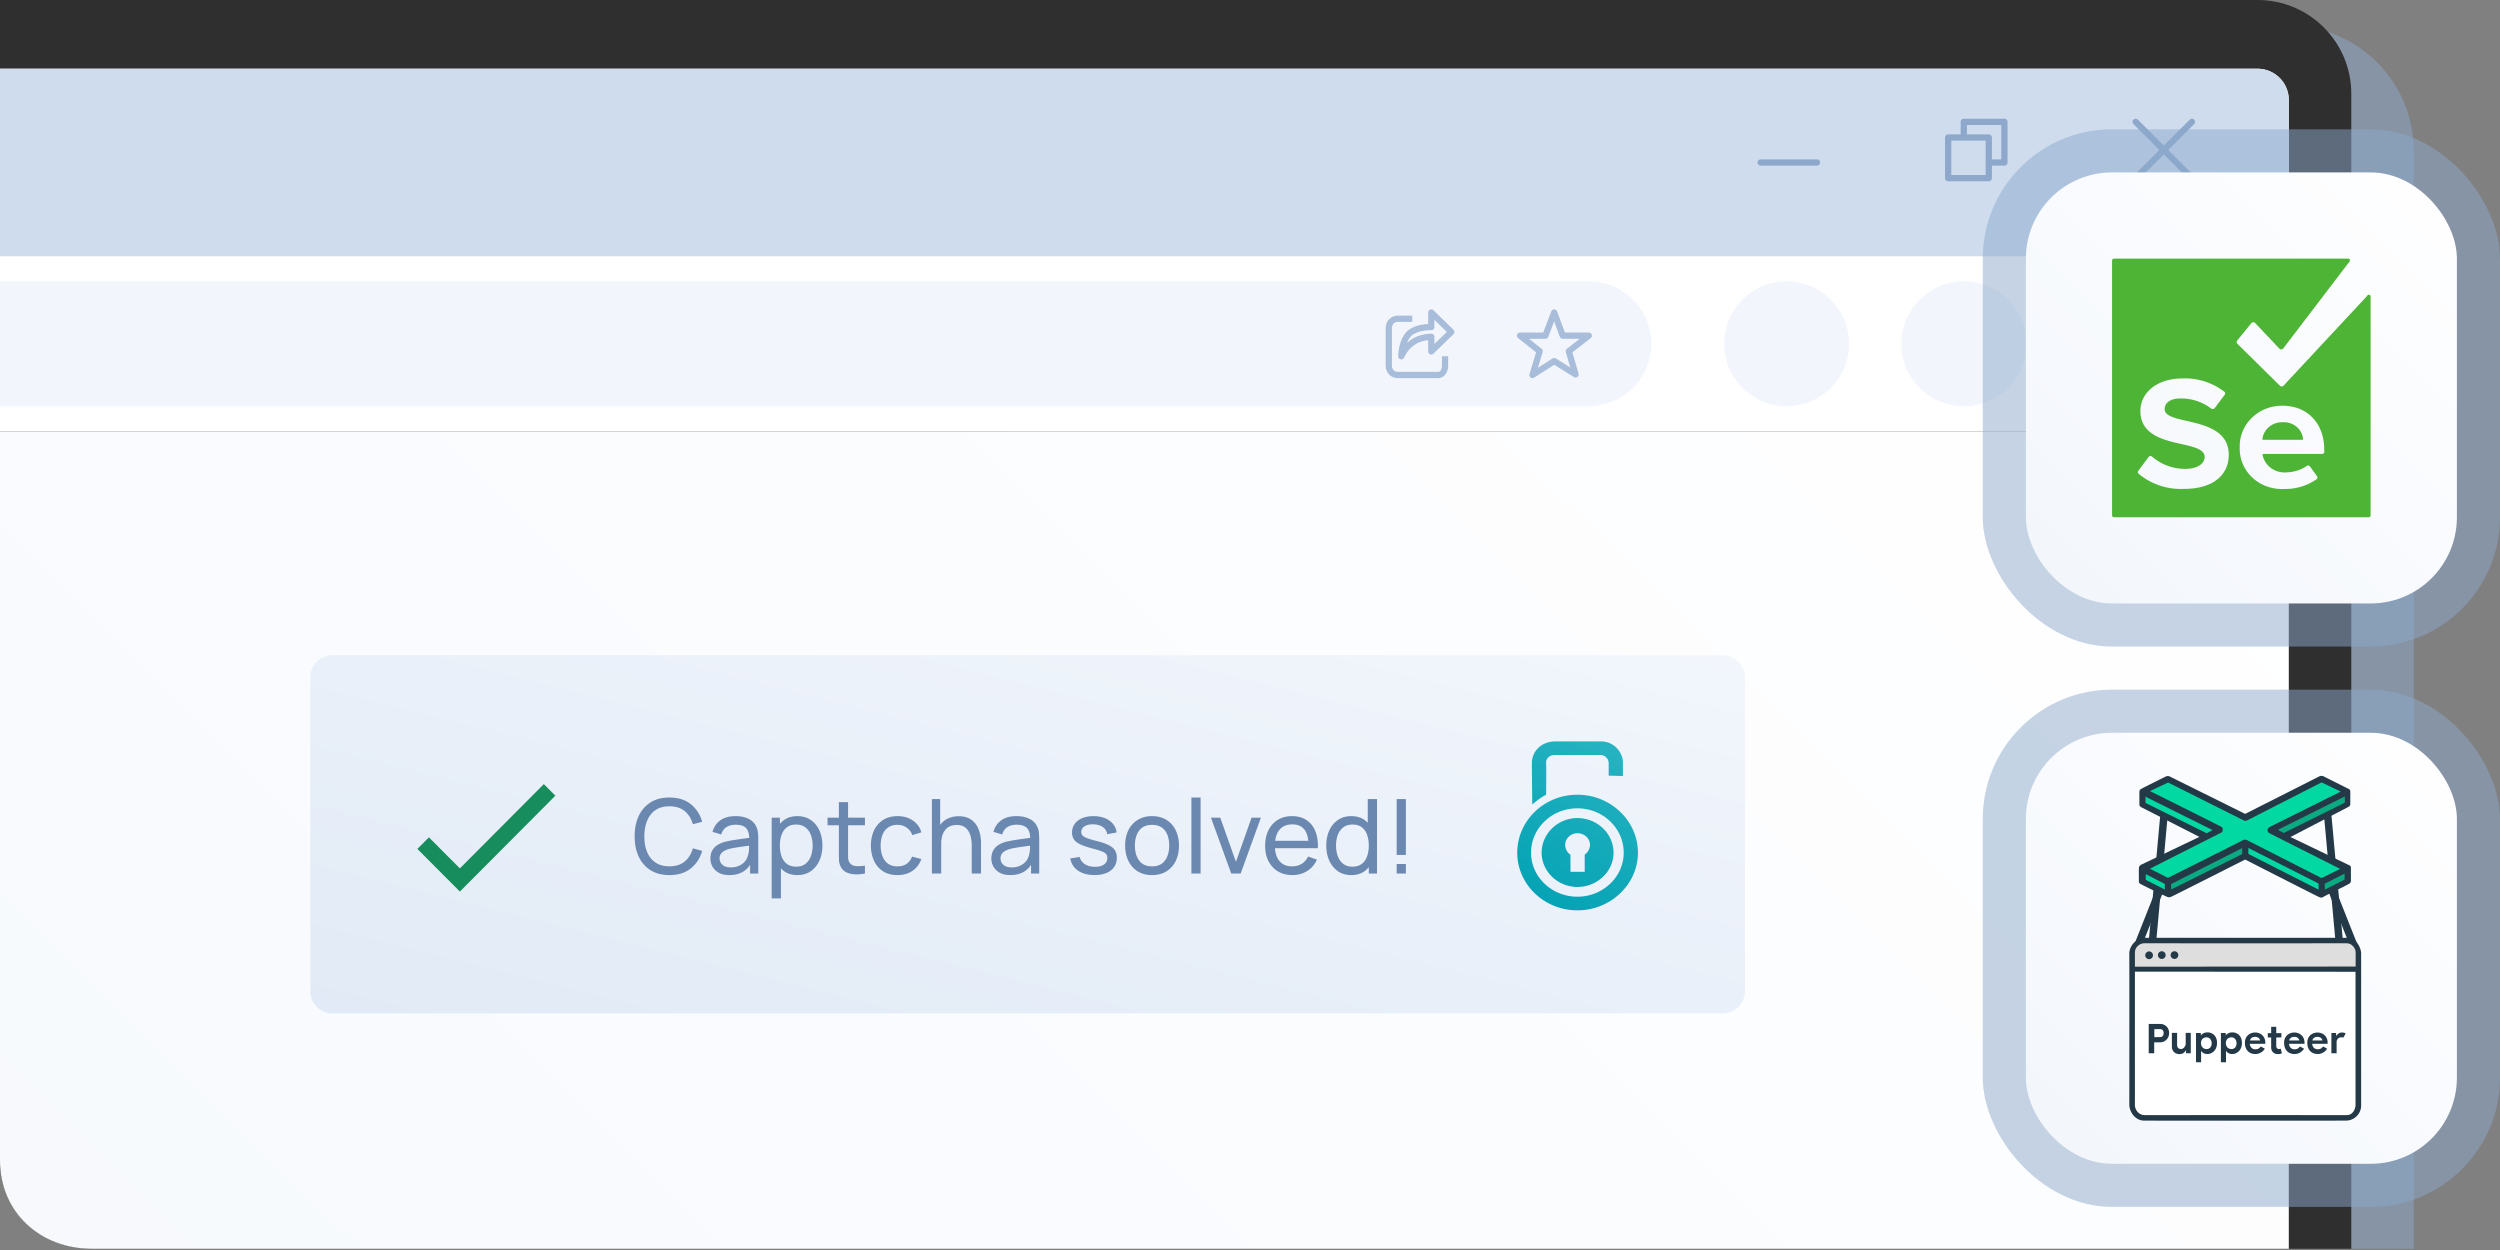 <svg xmlns="http://www.w3.org/2000/svg" width="290" height="145" fill="none"><rect width="100%" height="100%" fill="#808080" stroke="none"/><path fill="#8da8ca" d="M0 2.99h265.5c8.008 0 14.5 6.491 14.5 14.5v127.37l-269.316-.636C4.678 144.224 0 139.991 0 133.985z" opacity=".5"/><path fill="#2f2f2f" d="M0 0h261.875c6.006 0 10.875 4.869 10.875 10.875V144.86H10.853C4.847 144.86 0 140.627 0 134.621z"/><path fill="url(#a)" d="M0 50.025h265.5v94.835H10.684C4.678 144.86 0 140.627 0 134.621z"/><path fill="url(#b)" d="M36 78.597A2.59 2.59 0 0 1 38.587 76H199.83a2.59 2.59 0 0 1 2.587 2.597v36.353a2.59 2.59 0 0 1-2.587 2.597H38.587A2.59 2.59 0 0 1 36 114.95z"/><path fill="url(#c)" fill-rule="evenodd" d="M182.976 92.187c3.866 0 7.024 3.026 7.024 6.73 0 3.657-3.158 6.683-7.024 6.683S176 102.574 176 98.916c0-3.703 3.111-6.729 6.976-6.729m-5.232 1.13s.424-.362.801-.633a8 8 0 0 1 .802-.497s.047-3.251 0-3.748c0-.452.424-.858.943-.858h5.373c.472 0 .943.406.943.948v1.445l1.65.045v-1.58c0-1.039-.896-2.439-2.593-2.439h-5.185c-1.838 0-2.781 1.31-2.781 2.484 0 1.22.047 4.832.047 4.832m5.232 1.58c2.31 0 4.196 1.806 4.196 4.02 0 2.167-1.886 3.973-4.196 3.973-2.262 0-4.148-1.806-4.148-3.974 0-2.213 1.886-4.02 4.148-4.02m0 1.761c.802 0 1.462.587 1.462 1.355 0 .451-.283.903-.613 1.129v1.987h-1.65V99.14c-.377-.226-.613-.677-.613-1.13 0-.767.66-1.354 1.414-1.354m0-2.89c2.97 0 5.374 2.303 5.374 5.148 0 2.8-2.404 5.103-5.374 5.103s-5.373-2.303-5.373-5.103c0-2.845 2.404-5.148 5.373-5.148" clip-rule="evenodd"/><path fill="#6b89b0" d="M77.65 101.511q-1.29 0-2.19-.57a3.66 3.66 0 0 1-1.374-1.584q-.468-1.014-.468-2.346t.468-2.346a3.66 3.66 0 0 1 1.374-1.584q.9-.57 2.19-.57 1.5 0 2.466.762.972.762 1.338 2.052l-1.086.288q-.264-.966-.942-1.524t-1.776-.558q-.966 0-1.608.438t-.966 1.224q-.324.78-.33 1.818-.006 1.032.318 1.818.324.78.972 1.224.648.438 1.614.438 1.098 0 1.776-.558.678-.564.942-1.524l1.086.288q-.366 1.284-1.338 2.052-.966.762-2.466.762m6.962 0q-.726 0-1.218-.264a1.9 1.9 0 0 1-.738-.708 1.9 1.9 0 0 1-.246-.96q0-.51.192-.882.198-.378.552-.624.354-.252.846-.396a10 10 0 0 1 1.032-.216 35 35 0 0 1 1.164-.174q.588-.078 1.098-.15l-.384.222q.018-.864-.348-1.278-.36-.414-1.248-.414-.588 0-1.032.27-.438.264-.618.864l-1.014-.306q.234-.852.906-1.338t1.77-.486q.882 0 1.512.318.636.312.912.948.138.3.174.654.036.348.036.732v4.008h-.948v-1.554l.222.144q-.366.786-1.026 1.188-.654.402-1.596.402m.162-.894q.576 0 .996-.204.426-.21.684-.546.258-.342.336-.744.09-.3.096-.666.012-.372.012-.57l.372.162q-.522.072-1.026.138t-.954.144q-.45.072-.81.174a2.6 2.6 0 0 0-.498.216 1.1 1.1 0 0 0-.372.342.9.9 0 0 0-.138.51q0 .264.132.504.138.24.42.39.288.15.75.15m7.722.894q-.912 0-1.536-.45a2.85 2.85 0 0 1-.948-1.23 4.6 4.6 0 0 1-.318-1.746q0-.978.318-1.752.324-.774.948-1.218.63-.444 1.542-.444.9 0 1.548.45.654.444 1.002 1.218t.348 1.746-.348 1.746a2.93 2.93 0 0 1-1.002 1.23q-.648.45-1.554.45m-2.982 2.7v-9.36h.954v4.77h.12v4.59zm2.85-3.678q.642 0 1.062-.324t.63-.876q.21-.558.21-1.248 0-.684-.21-1.236a1.9 1.9 0 0 0-.636-.876q-.426-.324-1.086-.324-.63 0-1.044.312-.414.306-.618.858a3.6 3.6 0 0 0-.204 1.266q0 .708.198 1.266.204.552.624.87.42.312 1.074.312m7.969.798a4.8 4.8 0 0 1-1.14.09 2.5 2.5 0 0 1-.996-.222 1.43 1.43 0 0 1-.666-.648 1.9 1.9 0 0 1-.21-.774 30 30 0 0 1-.012-.894V93.05h1.068v5.784q0 .396.006.678.012.282.126.486.216.384.684.45.474.066 1.14-.036zm-4.338-5.598v-.882h4.338v.882zm8.114 5.778q-.984 0-1.674-.438a2.85 2.85 0 0 1-1.044-1.218q-.36-.774-.372-1.764.012-1.014.378-1.782a2.84 2.84 0 0 1 1.062-1.206q.69-.432 1.662-.432 1.026 0 1.764.504.744.504.996 1.38l-1.056.318a1.74 1.74 0 0 0-.666-.876 1.8 1.8 0 0 0-1.05-.312q-.666 0-1.098.312a1.8 1.8 0 0 0-.642.852q-.21.54-.216 1.242.012 1.08.498 1.746.492.66 1.458.66.636 0 1.056-.288.42-.294.636-.846l1.08.282q-.336.906-1.05 1.386t-1.722.48m8.611-.18v-3.246q0-.462-.084-.888a2.2 2.2 0 0 0-.282-.762 1.46 1.46 0 0 0-.54-.54q-.336-.198-.852-.198a1.9 1.9 0 0 0-.732.138 1.4 1.4 0 0 0-.558.408 2 2 0 0 0-.366.696 3.4 3.4 0 0 0-.126.978l-.702-.216q0-.942.336-1.614.342-.678.954-1.038.618-.366 1.452-.366.63 0 1.074.198t.738.528q.294.324.462.732.168.402.234.822.072.414.072.786v3.582zm-4.62 0v-8.64h.96v4.77h.12v3.87zm9.102.18q-.726 0-1.218-.264a1.9 1.9 0 0 1-.738-.708 1.9 1.9 0 0 1-.246-.96q0-.51.192-.882.198-.378.552-.624.354-.252.846-.396a10 10 0 0 1 1.032-.216 35 35 0 0 1 1.164-.174q.588-.078 1.098-.15l-.384.222q.018-.864-.348-1.278-.36-.414-1.248-.414-.588 0-1.032.27-.438.264-.618.864l-1.014-.306q.234-.852.906-1.338t1.77-.486q.882 0 1.512.318.636.312.912.948.138.3.174.654.036.348.036.732v4.008h-.948v-1.554l.222.144q-.366.786-1.026 1.188-.654.402-1.596.402m.162-.894q.576 0 .996-.204.426-.21.684-.546.258-.342.336-.744.09-.3.096-.666.012-.372.012-.57l.372.162q-.522.072-1.026.138t-.954.144q-.45.072-.81.174a2.6 2.6 0 0 0-.498.216 1.1 1.1 0 0 0-.372.342.9.9 0 0 0-.138.51q0 .264.132.504.138.24.42.39.288.15.75.15m9.596.888q-1.158 0-1.902-.504-.738-.51-.906-1.422l1.092-.174q.132.528.606.84.474.306 1.176.306.666 0 1.044-.276a.88.88 0 0 0 .378-.75.72.72 0 0 0-.126-.444q-.126-.174-.522-.324-.39-.15-1.182-.36-.858-.228-1.35-.474t-.702-.57a1.4 1.4 0 0 1-.21-.786q0-.57.312-.996.312-.432.87-.666.564-.234 1.308-.234.738 0 1.32.234t.936.666q.36.426.426.996l-1.092.198a1.18 1.18 0 0 0-.504-.822q-.42-.3-1.086-.318-.63-.024-1.026.222-.39.246-.39.666 0 .234.144.402.15.168.546.318.402.15 1.164.342.858.216 1.35.474.498.252.708.6.21.342.21.846 0 .936-.69 1.476-.69.534-1.902.534m6.675.006q-.966 0-1.668-.438a2.9 2.9 0 0 1-1.074-1.212q-.378-.774-.378-1.776 0-1.02.384-1.788t1.086-1.194q.702-.432 1.65-.432.972 0 1.674.438.702.432 1.074 1.206.378.768.378 1.77 0 1.014-.378 1.788a2.9 2.9 0 0 1-1.08 1.206q-.702.432-1.668.432m0-1.014q1.008 0 1.5-.672t.492-1.74q0-1.098-.498-1.746-.498-.654-1.494-.654-.678 0-1.116.306t-.654.846-.216 1.248q0 1.092.504 1.752t1.482.66m4.567.834v-8.82h1.068v8.82zm4.621 0-2.352-6.48h1.08l1.818 5.118 1.812-5.118h1.086l-2.352 6.48zm7.102.18q-.954 0-1.668-.42a2.94 2.94 0 0 1-1.104-1.182q-.396-.762-.396-1.776 0-1.062.39-1.836.39-.78 1.086-1.2.702-.426 1.644-.426.978 0 1.662.45.69.45 1.032 1.284.348.834.3 1.986h-1.08v-.384q-.018-1.194-.486-1.782-.468-.594-1.392-.594-.99 0-1.506.636t-.516 1.824q0 1.146.516 1.776t1.47.63q.642 0 1.116-.294t.744-.846l1.026.354a2.9 2.9 0 0 1-1.14 1.332 3.16 3.16 0 0 1-1.698.468m-2.394-3.12v-.858h4.788v.858zm9.22 3.12q-.906 0-1.554-.45a3 3 0 0 1-1.002-1.23q-.348-.774-.348-1.746t.348-1.746q.354-.774 1.002-1.218.648-.45 1.548-.45.918 0 1.542.444t.942 1.218q.324.774.324 1.752 0 .966-.324 1.746a2.8 2.8 0 0 1-.942 1.23q-.624.45-1.536.45m.132-.978q.654 0 1.074-.312.42-.318.618-.87a3.7 3.7 0 0 0 .204-1.266q0-.72-.204-1.266a1.8 1.8 0 0 0-.612-.858q-.414-.312-1.05-.312-.66 0-1.092.324a1.94 1.94 0 0 0-.636.876q-.204.552-.204 1.236 0 .69.21 1.248.21.552.63.876.426.324 1.062.324m1.896.798v-4.77h-.12v-3.87h1.074v8.64zm3.235 0v-1.104h1.068v1.104zm0-2.16v-6.48h1.068v6.48z"/><path fill="#178d5d" fill-rule="evenodd" d="m64.422 92.3-11.078 11.12-4.928-4.946 1.339-1.343 3.589 3.603 9.74-9.778z" clip-rule="evenodd"/><path fill="#fff" d="M0 7.975h261.875A3.625 3.625 0 0 1 265.5 11.6v38.425H0z"/><path fill="#cedcee" d="M0 7.975h261.875A3.625 3.625 0 0 1 265.5 11.6v18.125H0z"/><path fill="#8da8ca" fill-rule="evenodd" d="M254.519 13.881a.364.364 0 0 1 0 .513l-6.525 6.525a.363.363 0 0 1-.513-.513l6.525-6.525a.363.363 0 0 1 .513 0" clip-rule="evenodd"/><path fill="#8da8ca" fill-rule="evenodd" d="M247.481 13.881a.363.363 0 0 1 .513 0l6.525 6.525a.363.363 0 0 1-.513.513l-6.525-6.525a.364.364 0 0 1 0-.513m-21.856 2.069c0-.2.162-.362.363-.362h4.712c.2 0 .362.162.362.362v4.713c0 .2-.162.362-.362.362h-4.712a.36.36 0 0 1-.363-.362zm.725.363V20.3h3.988v-3.988z" clip-rule="evenodd"/><path fill="#8da8ca" fill-rule="evenodd" d="M227.438 14.138c0-.2.162-.363.362-.363h4.713c.2 0 .362.162.362.362v4.713c0 .2-.162.362-.362.362h-1.451a.362.362 0 0 1 0-.724h1.088V14.5h-3.987v1.088a.363.363 0 0 1-.725 0zm-23.563 4.712c0-.2.162-.363.363-.363h6.525a.362.362 0 0 1 0 .725h-6.525a.36.36 0 0 1-.363-.362" clip-rule="evenodd"/><path fill="#f2f6fc" d="M0 32.626h184.3a7.25 7.25 0 0 1 0 14.5H0z"/><circle cx="227.8" cy="39.876" r="7.25" fill="#f2f6fc"/><circle cx="207.25" cy="39.876" r="7.25" fill="#f2f6fc"/><circle cx="250.637" cy="36.612" r="1.087" fill="#f2f6fc"/><circle cx="250.637" cy="40.238" r="1.087" fill="#f2f6fc"/><circle cx="250.637" cy="43.862" r="1.087" fill="#f2f6fc"/><path fill="#a8bdd9" fill-rule="evenodd" d="M180.287 35.888a.36.36 0 0 1 .338.237l.905 2.448h2.77a.362.362 0 0 1 .223.649l-2.126 1.653.715 2.455a.362.362 0 0 1-.539.409l-2.285-1.422-2.325 1.489a.362.362 0 0 1-.542-.41l.762-2.525-2.083-1.651a.362.362 0 0 1 .225-.647h2.69l.931-2.451a.36.36 0 0 1 .341-.234m-.006 1.395-.677 1.782a.36.36 0 0 1-.339.233h-1.899l1.461 1.158a.36.36 0 0 1 .121.39l-.55 1.82 1.692-1.083a.36.36 0 0 1 .387-.003l1.674 1.042-.519-1.78a.36.36 0 0 1 .126-.388l1.486-1.156h-1.966a.36.36 0 0 1-.34-.236zm-19.258-.113c.231-.319.611-.558 1.165-.558h1.631v.725h-1.631c-.317 0-.48.124-.576.257a.86.86 0 0 0-.149.468v4.35c0 .124.04.317.149.468.096.133.259.257.576.257h4.621c.159 0 .257-.074.334-.217.086-.159.12-.367.12-.508v-1.087h.725v1.087c0 .222-.048.558-.207.852-.168.31-.478.598-.972.598h-4.621c-.554 0-.934-.238-1.165-.558a1.58 1.58 0 0 1-.285-.892v-4.35c0-.239.068-.59.285-.891" clip-rule="evenodd"/><path fill="#a8bdd9" fill-rule="evenodd" d="M165.889 35.917a.36.36 0 0 1 .394.073l2.32 2.256a.36.36 0 0 1 0 .52l-2.32 2.256a.363.363 0 0 1-.615-.26v-1.306c-.397.046-.989.17-1.471.482-.789.511-1.043 1.006-1.325 1.553a.362.362 0 0 1-.684-.166c0-.413.078-1.016.272-1.595.191-.57.516-1.18 1.053-1.528.748-.485 1.622-.592 2.155-.616V36.25c0-.145.087-.277.221-.334m.503 1.191v.834c0 .2-.162.363-.362.363-.39 0-1.359.01-2.123.505-.293.19-.526.541-.694.97a4.56 4.56 0 0 1 .59-.45c.851-.552 1.913-.623 2.227-.623.2 0 .362.163.362.363v.834l1.438-1.398z" clip-rule="evenodd"/><rect width="60" height="60" x="230" y="80" fill="#8da8ca" fill-opacity=".5" rx="15"/><rect width="50" height="50" x="235" y="85" fill="url(#d)" rx="10"/><rect width="60" height="60" x="230" y="15" fill="#8da8ca" fill-opacity=".5" rx="15"/><rect width="50" height="50" x="235" y="20" fill="url(#e)" rx="10"/><path fill="#4eb436" d="M264.792 48.98a2.36 2.36 0 0 0-1.574.535 2.17 2.17 0 0 0-.779 1.414.1.1 0 0 0 0 .033q.003.015.014.03a.08.08 0 0 0 .06.026h4.568q.016 0 .03-.006a.068.068 0 0 0 .041-.044.1.1 0 0 0 .003-.03 2.1 2.1 0 0 0-.761-1.443 2.3 2.3 0 0 0-1.602-.516"/><path fill="#4eb436" d="m274.583 34.332-9.689 10.403a.303.303 0 0 1-.434 0l-4.946-4.88a.28.28 0 0 1-.064-.176.28.28 0 0 1 .064-.176l1.634-2.003a.304.304 0 0 1 .479 0l2.769 2.93a.308.308 0 0 0 .452 0l7.714-10.112a.2.2 0 0 0 .037-.101.2.2 0 0 0-.097-.185.2.2 0 0 0-.106-.032h-27.165a.24.24 0 0 0-.163.065.21.21 0 0 0-.068.156v29.558c0 .059.024.115.068.156a.24.24 0 0 0 .163.065h29.527c.061 0 .12-.023.163-.065a.22.22 0 0 0 .068-.156V34.465a.2.2 0 0 0-.011-.157.2.2 0 0 0-.123-.104.22.22 0 0 0-.164.01.2.2 0 0 0-.108.118M253.36 56.71a7.67 7.67 0 0 1-5.297-1.765.266.266 0 0 1 0-.362l1.154-1.544a.288.288 0 0 1 .29-.134.3.3 0 0 1 .107.037 5.82 5.82 0 0 0 3.875 1.447c1.513 0 2.252-.67 2.252-1.376 0-2.188-7.456-.688-7.456-5.347 0-2.056 1.845-3.768 4.909-3.768a7.5 7.5 0 0 1 4.844 1.553c.051.051.08.119.08.19 0 .07-.029.138-.08.19l-1.135 1.508a.296.296 0 0 1-.415.044 5.78 5.78 0 0 0-3.543-1.164c-1.181 0-1.846.503-1.846 1.244 0 1.967 7.437.653 7.437 5.294 0 2.241-1.688 3.953-5.185 3.953zm16.258-4.297a.2.2 0 0 1-.017.096.245.245 0 0 1-.141.135.3.3 0 0 1-.1.016h-6.828a.1.1 0 0 0-.031.01.1.1 0 0 0-.025.02.1.1 0 0 0-.015.027q-.005.015-.003.031c.111.61.456 1.159.968 1.538a2.68 2.68 0 0 0 1.8.51 4.4 4.4 0 0 0 2.362-.742.26.26 0 0 1 .197-.053.25.25 0 0 1 .172.106l.831 1.156a.24.24 0 0 1 .038.173.25.25 0 0 1-.094.153 6.35 6.35 0 0 1-3.783 1.13 5.1 5.1 0 0 1-1.991-.293 4.9 4.9 0 0 1-1.697-1.038 4.65 4.65 0 0 1-1.113-1.606 4.5 4.5 0 0 1-.338-1.899 4.5 4.5 0 0 1 .34-1.852 4.7 4.7 0 0 1 1.074-1.575 4.9 4.9 0 0 1 1.635-1.045 5.1 5.1 0 0 1 1.933-.345c2.87 0 4.817 2.056 4.817 5.064z"/><path fill="#243947" d="M248.112 100.732c.012-.241.08-.293.194-.379l.051-.04 6.77-3.233-6.727-3.435c-.202-.116-.231-.217-.231-.347v-1.4c0-.159.044-.289.188-.375s2.771-1.4 2.901-1.458a.53.53 0 0 1 .419 0l8.761 4.345c2.81-1.42 8.461-4.276 8.588-4.345a.58.58 0 0 1 .534 0c.159.087 2.613 1.313 2.844 1.429.231.115.231.216.231.375v1.357c0 .243-.099.302-.241.387l-6.702 3.481 6.827 3.277c.174.086.188.187.188.332v1.443c0 .246-.115.318-.245.39-.976.542-2.002.969-2.974 1.515-.205.116-.307.072-.499-.01l-.078-.033c-.196-.081-5.73-2.901-8.473-4.301-2.747 1.39-8.302 4.197-8.545 4.301-.29.125-.395.077-.543.009l-.011-.005-.009-.004c-1.406-.639-1.181-.54-3.016-1.458-.202-.101-.202-.216-.202-.332l-.002-.173c-.003-.349-.01-1.094.002-1.313m-.405 8.472c-.24.183-.718.728-.707 1.444.012.74.004 11.594.001 15.83l-.001 1.635c0 .909.722 1.862 1.675 1.876.952.015 22.617.015 23.512 0s1.704-.779 1.704-1.732v-17.624c0-.635-.405-1.227-.607-1.443 0 0-.451-.404-1.202-.404h-23.234c-.583 0-1.141.418-1.141.418"/><path fill="#243947" fill-rule="evenodd" d="M251.052 94.26a.433.433 0 0 1 .391.47l-1.297 14.198a.432.432 0 0 1-.86-.079l1.296-14.197a.43.43 0 0 1 .47-.391" clip-rule="evenodd"/><path fill="#243947" fill-rule="evenodd" d="M250.739 102.746a.43.43 0 0 1 .243.561l-2.469 6.235a.432.432 0 1 1-.804-.319l2.47-6.234a.43.43 0 0 1 .56-.243m19.246-8.486a.433.433 0 0 0-.391.47l1.297 14.198a.432.432 0 0 0 .86-.079l-1.296-14.197a.43.43 0 0 0-.47-.391" clip-rule="evenodd"/><path fill="#243947" fill-rule="evenodd" d="M270.298 102.746a.43.43 0 0 0-.243.561l2.469 6.235a.432.432 0 1 0 .804-.319l-2.469-6.234a.43.43 0 0 0-.561-.243" clip-rule="evenodd"/><path fill="#01d8a2" d="m251.503 90.772-2.107.995c2.69 1.338 8.115 4.042 8.3 4.157.23.145.158.578-.029.664-.15.07-5.586 2.82-8.285 4.186l2.107 1.054c2.839-1.419 8.548-4.278 8.675-4.36.159-.1.375-.071.519 0l8.617 4.389 2.151-1.068c-2.617-1.319-7.918-3.99-8.184-4.128-.332-.174-.289-.578 0-.722l8.256-4.114-2.223-1.068-8.588 4.388a.49.49 0 0 1-.491 0z"/><path fill="#01d8a2" d="M248.876 93.139v-.722l7.766 3.868-.665.376z"/><path fill="#0aab82" d="M272 93.11v-.722l-7.766 3.869.665.375z"/><path fill="#00d8a2" d="M248.906 102.06v-.664l2.208 1.14v.65z"/><path fill="#0aab82" d="M251.85 103.185v-.635l8.242-4.171v.693z"/><path fill="#02d8a4" d="M260.813 99.057v-.693l8.141 4.128v.707z"/><path fill="#0aab82" d="M269.676 103.199v-.692l2.295-1.17v.693z"/><path fill="#fff" d="M247.65 128.2v-15.488l25.591.014v15.459c0 .534-.389 1.184-.995 1.169-.607-.014-22.95 0-23.499 0s-1.097-.519-1.097-1.154"/><path fill="#243947" fill-rule="evenodd" d="m269.474 121.387.476.259c-.11.207-.485.621-1.097.621-.765 0-1.212-.52-1.212-1.313 0-.794.606-1.184 1.183-1.184s1.242.39 1.184 1.314h-1.804c.014.211.164.635.649.635.462 0 .621-.332.621-.332m-1.241-.693h1.169c-.015-.14-.15-.419-.578-.419s-.572.279-.591.419" clip-rule="evenodd"/><path fill="#243947" d="M271.048 122.18h-.607v-2.352h.549v.361c.091-.14.346-.419.635-.419s.428.067.462.101l-.231.476a1.1 1.1 0 0 0-.404 0c-.246.044-.404.303-.404.477z"/><path fill="#243947" fill-rule="evenodd" d="m266.789 121.387.477.259a1.28 1.28 0 0 1-1.097.621c-.765 0-1.213-.52-1.213-1.313 0-.794.607-1.184 1.184-1.184s1.241.39 1.183 1.314h-1.804c.015.211.165.635.65.635.462 0 .62-.332.62-.332m-1.241-.693h1.169c-.014-.14-.15-.419-.577-.419s-.573.279-.592.419" clip-rule="evenodd"/><path fill="#243947" d="M263.066 120.347v-.505h.389v-.736h.592v.736h.592v.505h-.592v.996c0 .231.173.347.289.347a.7.7 0 0 0 .231-.044l.13.534c-.13.087-.473.134-.722.058-.332-.101-.52-.361-.52-.765v-1.126z"/><path fill="#243947" fill-rule="evenodd" d="m262.243 121.387.476.259a1.28 1.28 0 0 1-1.097.621c-.765 0-1.213-.52-1.213-1.313 0-.794.607-1.184 1.184-1.184s1.241.39 1.184 1.314h-1.805c.015.211.165.635.65.635.462 0 .621-.332.621-.332m-1.242-.693h1.169c-.014-.14-.15-.419-.577-.419s-.573.279-.592.419m-3.377 2.526h.592v-1.328c.072.116.274.376.736.376.476 0 1.111-.39 1.111-1.285s-.606-1.227-1.111-1.227c-.404 0-.678.217-.765.361v-.289h-.563zm.577-2.223c0 .332.188.693.65.693s.592-.404.592-.678-.159-.679-.592-.679-.65.304-.65.664m-3.464 2.223h.592v-1.328c.072.116.274.376.736.376.476 0 1.111-.39 1.111-1.285s-.606-1.227-1.111-1.227c-.404 0-.678.217-.765.361v-.289h-.563zm.577-2.223c0 .332.188.693.65.693s.592-.404.592-.678-.159-.679-.592-.679-.65.304-.65.664" clip-rule="evenodd"/><path fill="#243947" d="M252.543 119.813h-.606v1.588c0 .563.389.88.909.88.416 0 .664-.317.736-.476v.375h.548v-2.367h-.591v1.357c-.087.317-.303.519-.549.519-.245 0-.447-.158-.447-.462z"/><path fill="#243947" fill-rule="evenodd" d="M249.252 122.181v-3.407h1.357c.447 0 1.01.347 1.01 1.054s-.563 1.082-1.01 1.082h-.722v1.271zm.65-1.877v-.924h.678c.274 0 .404.188.404.462 0 .275-.144.462-.404.462z" clip-rule="evenodd"/><path fill="#dfdedf" d="M247.65 110.446v1.688l25.606-.014v-1.674c0-.39-.419-1.025-1.01-1.025-.592 0-22.95.014-23.513 0s-1.083.505-1.083 1.025"/><path fill="#243947" d="M249.743 110.792a.448.448 0 1 1-.895-.001.448.448 0 0 1 .895.001m2.944 0a.447.447 0 1 1-.894 0 .447.447 0 0 1 .894 0m-1.472 0a.447.447 0 1 1-.894 0 .447.447 0 0 1 .894 0"/><defs><linearGradient id="a" x1="265.5" x2="-10" y1="50.025" y2="326.25" gradientUnits="userSpaceOnUse"><stop stop-color="#fff"/><stop offset="1" stop-color="#f2f6fc"/></linearGradient><linearGradient id="b" x1="202.417" x2="182.889" y1="76" y2="154.219" gradientUnits="userSpaceOnUse"><stop stop-color="#f2f6fc"/><stop offset="1" stop-color="#e1eaf6"/></linearGradient><linearGradient id="c" x1="176" x2="187.9" y1="105.6" y2="86" gradientUnits="userSpaceOnUse"><stop stop-color="#00a1b3"/><stop offset="1" stop-color="#28b3c2"/></linearGradient><linearGradient id="d" x1="285" x2="235" y1="85" y2="135" gradientUnits="userSpaceOnUse"><stop stop-color="#fff"/><stop offset="1" stop-color="#f2f6fc"/></linearGradient><linearGradient id="e" x1="285" x2="235" y1="20" y2="70" gradientUnits="userSpaceOnUse"><stop stop-color="#fff"/><stop offset="1" stop-color="#f2f6fc"/></linearGradient></defs></svg>